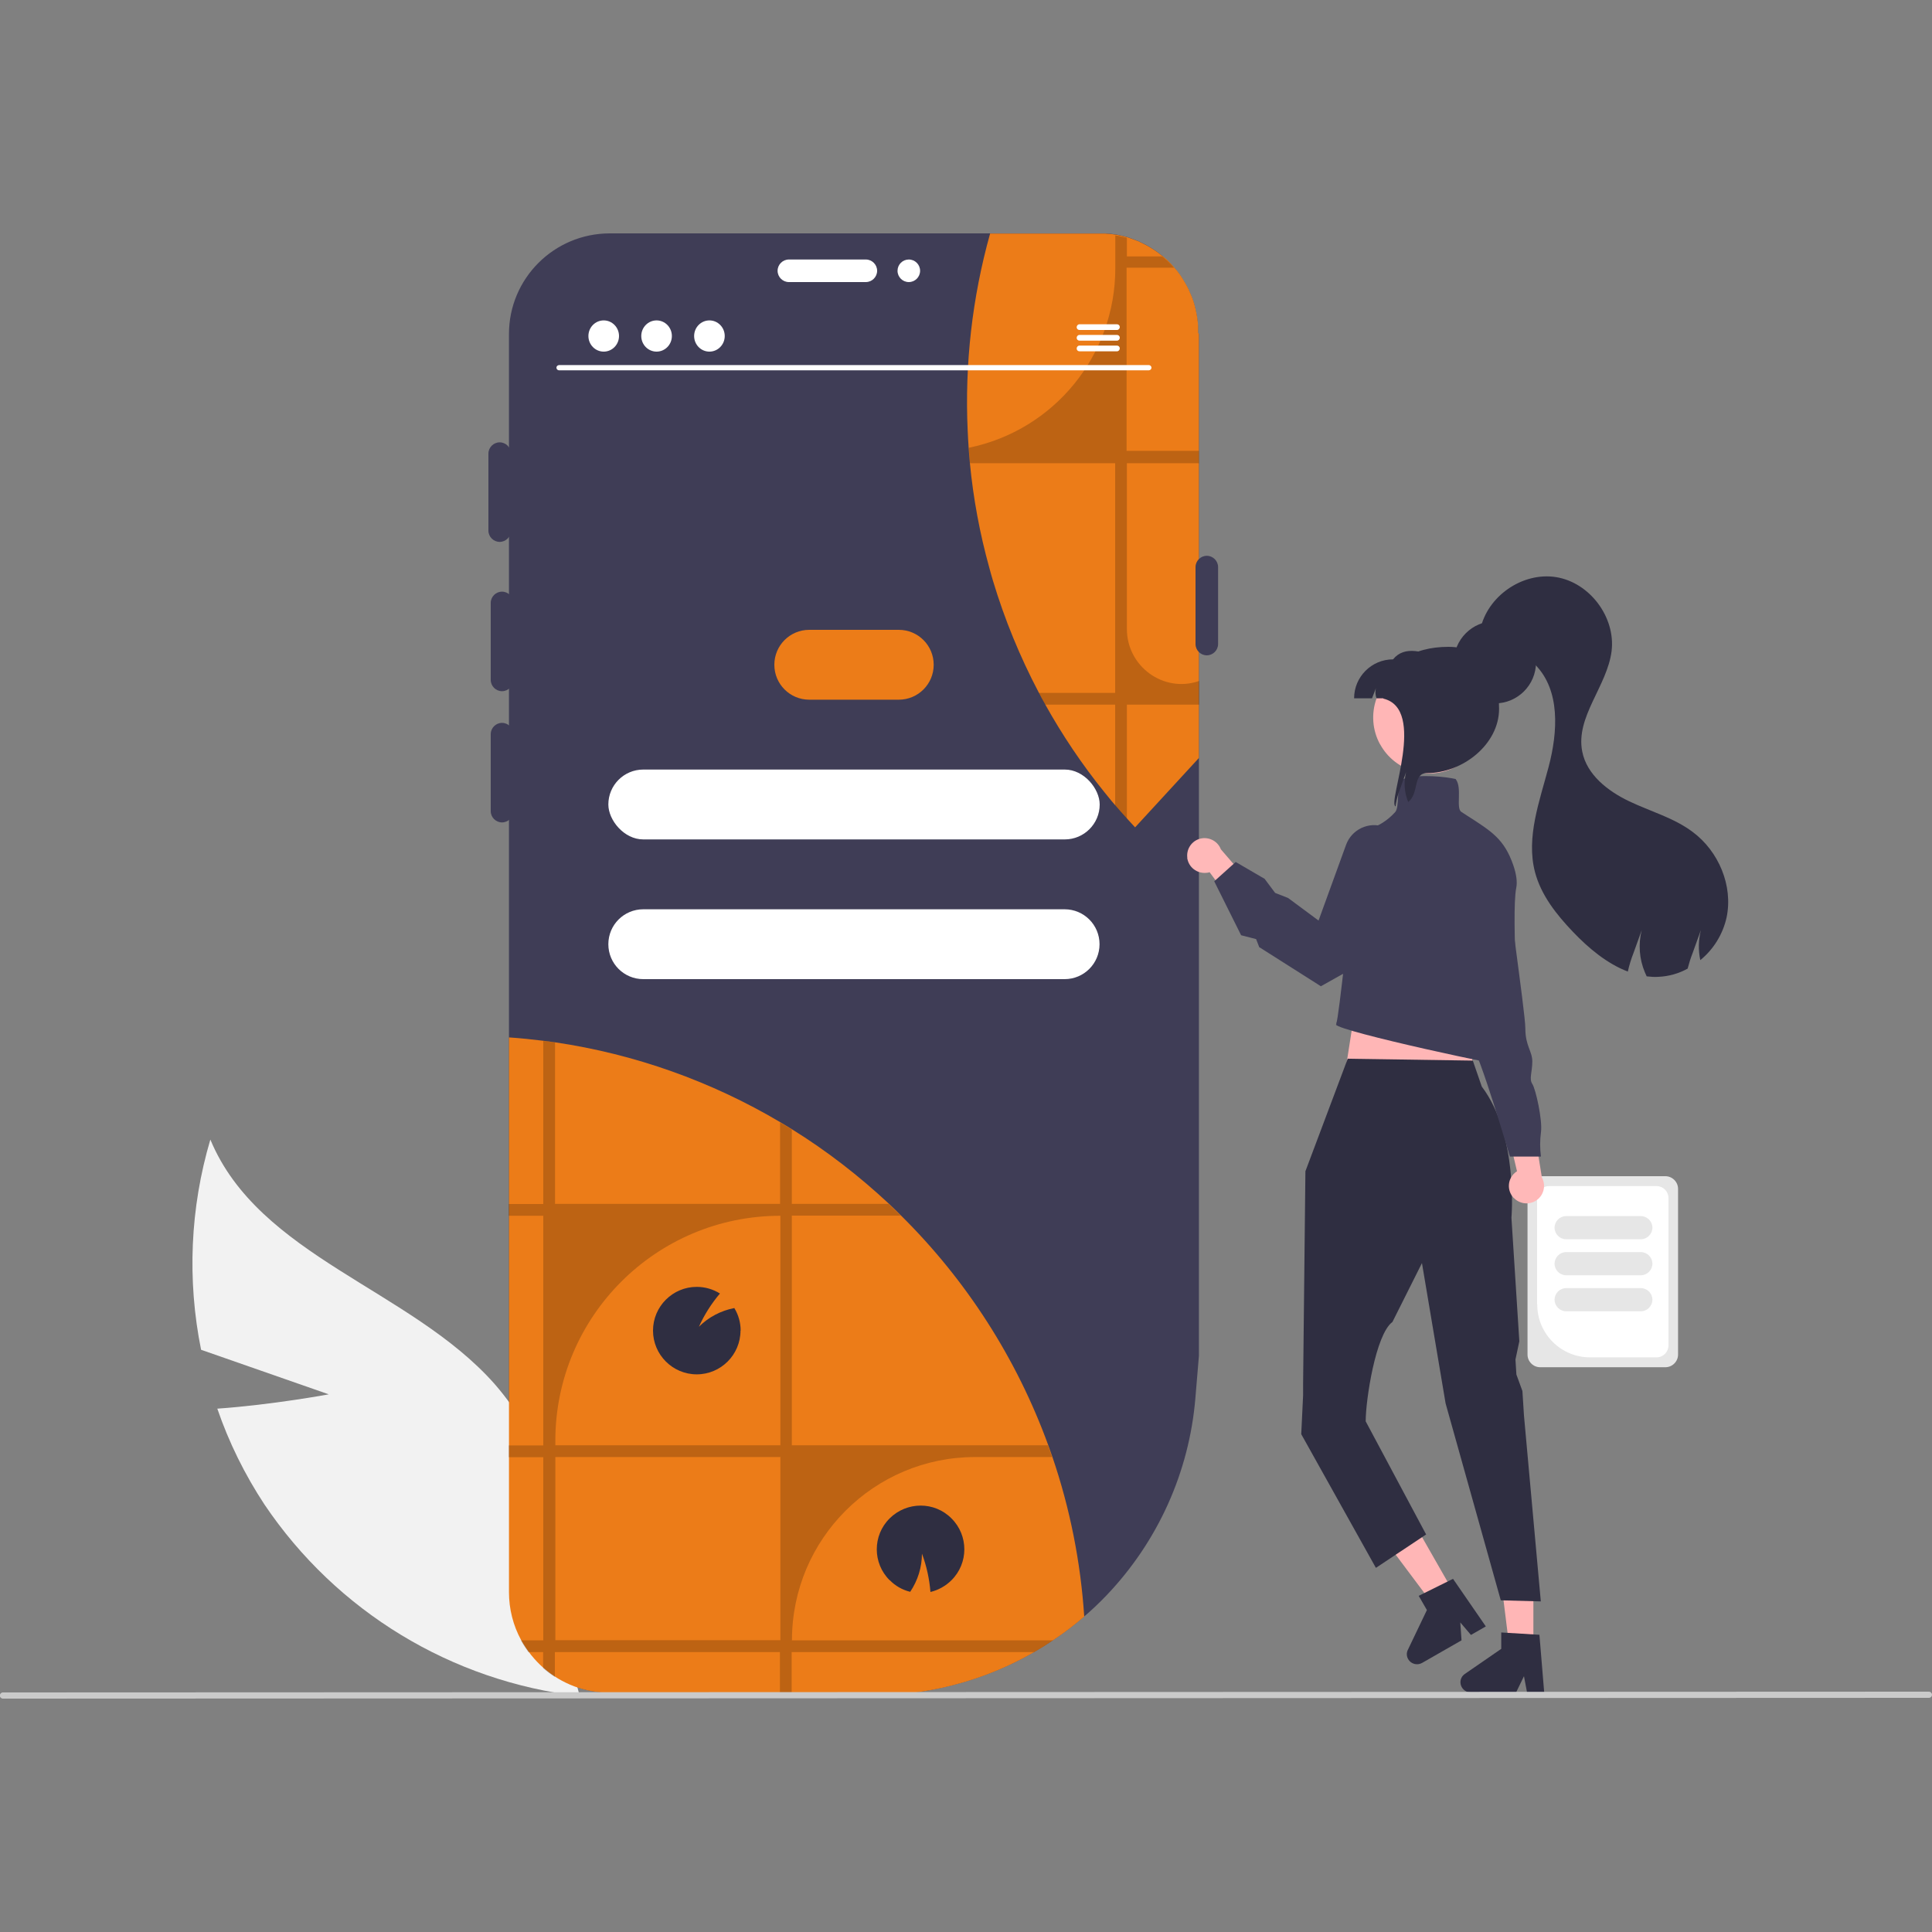 <?xml version="1.0" encoding="UTF-8"?>
<svg id="katman_1" data-name="katman 1" xmlns="http://www.w3.org/2000/svg" viewBox="0 0 125 125">
  <rect x="0" y="0" width="125" height="125" fill="#808080" stroke="none"/>
  <defs>
    <style>
      .cls-1 {
        fill: #3f3d56;
      }

      .cls-1, .cls-2, .cls-3, .cls-4, .cls-5, .cls-6, .cls-7, .cls-8, .cls-9, .cls-10, .cls-11 {
        stroke-width: 0px;
      }

      .cls-2 {
        fill: #ffb8b8;
      }

      .cls-3 {
        fill: #f2f2f2;
      }

      .cls-4 {
        fill: #2f2e41;
      }

      .cls-5 {
        fill: #cacaca;
      }

      .cls-6 {
        fill: #e6e6e6;
      }

      .cls-7 {
        opacity: 0;
      }

      .cls-7, .cls-10 {
        fill: #ec7c18;
      }

      .cls-8 {
        fill: #000;
        isolation: isolate;
        opacity: .2;
      }

      .cls-9 {
        fill: #ffb6b6;
      }

      .cls-11 {
        fill: #fff;
      }
    </style>
  </defs>
  <rect class="cls-7" x="-145" width="850" height="125"/>
  <g id="alpinmedyaözgün-tasarım">
    <path class="cls-1" d="M77.57,21.61v66.11l-.23,2.75c-.4,4.78-2.43,9.27-5.74,12.74-.47.49-.96.96-1.47,1.39-.63.54-1.29,1.05-1.99,1.51-.4.27-.8.52-1.21.76-2.4,1.39-5.05,2.28-7.8,2.64h-19.7c-1.57,0-3.08-.57-4.26-1.6-.58-.51-1.07-1.12-1.45-1.8-.52-.95-.79-2.02-.79-3.11V21.61c0-3.59,2.91-6.5,6.51-6.51h31.63c.07,0,.15,0,.22,0,.05,0,.1,0,.14,0,.06,0,.13,0,.19.01.08,0,.16.01.24.02.07,0,.15.02.22.03.01,0,.03,0,.04,0,.09.01.19.03.28.05.09.02.18.04.27.06.06.02.13.03.2.05,0,0,0,0,0,0,.19.06.38.12.57.2.06.02.12.05.17.07h.02s.09.05.14.07c.13.06.27.13.4.2.22.12.43.25.63.39.06.04.13.09.19.14.05.04.1.08.15.12,0,0,0,0,.01,0,0,0,.01.01.02.02.04.03.09.07.13.11.08.07.16.14.24.22.02.02.04.04.06.06.02.02.04.04.06.06.02.02.04.04.06.06.01.01.02.02.03.03.06.06.12.13.17.19.07.08.14.16.21.25.06.07.11.14.16.21.05.06.09.13.14.2.01.02.02.03.03.05.05.07.09.14.13.21.11.18.21.36.3.54.03.07.06.14.09.21.04.08.07.17.11.25.01.03.02.06.04.1.02.05.03.1.05.14.02.05.04.11.05.16l.04.13c.02.08.04.15.06.23.01.05.02.09.03.14.08.34.13.69.15,1.03,0,.04,0,.08,0,.13,0,.1,0,.2,0,.3Z"/>
    <path class="cls-10" d="M77.57,21.61v27.43l-4.13,4.49c-.19-.2-.37-.4-.55-.6-.26-.28-.51-.57-.76-.86-.06-.07-.13-.15-.19-.22-.16-.19-.32-.39-.48-.59-1.45-1.79-2.73-3.7-3.85-5.71-.14-.25-.28-.5-.41-.76-1.21-2.3-2.2-4.71-2.95-7.2-.08-.28-.17-.57-.24-.85-.62-2.23-1.04-4.5-1.26-6.8-.03-.32-.06-.65-.08-.97,0,0,0-.02,0-.03-.03-.35-.04-.71-.06-1.06-.2-4.31.29-8.62,1.45-12.77h7.02c.07,0,.15,0,.22,0,.05,0,.1,0,.14,0,.06,0,.13,0,.19.01.08,0,.16.01.24.02.07,0,.15.02.22.03.01,0,.03,0,.04,0h0c.09.01.19.03.28.05.09.02.18.04.27.06.06.02.13.03.2.05,0,0,0,0,0,0,.19.06.38.12.57.2.06.02.12.05.17.07h.02s.09.05.14.07c.13.06.27.13.4.2.22.12.43.25.63.39.06.04.13.09.19.14.05.04.1.08.15.12,0,0,0,0,.01,0h0s.06.05.09.07c.02.02.04.03.06.05.03.02.05.05.08.07.01.01.03.02.04.03.04.04.08.07.12.11.02.02.04.04.06.06.02.02.04.04.06.06.02.02.04.04.06.06h0s.02.02.03.03c.06.06.12.13.17.19.07.08.14.16.21.25.06.07.11.14.16.21.05.06.09.13.14.2.01.02.02.03.03.05.05.07.09.14.13.21.11.18.21.36.3.54.03.07.06.14.09.21.04.08.07.17.11.25.01.03.02.06.04.1.02.05.03.1.05.14.02.05.04.11.05.16l.04.13c.02.08.04.15.06.23.01.05.02.09.03.14.08.34.13.69.15,1.03,0,.04,0,.08,0,.13,0,.1,0,.2,0,.3Z"/>
    <path class="cls-8" d="M77.57,29.93v-.76h-4.68v-11.85h3.07c-.06-.06-.11-.13-.17-.19h0s-.02-.02-.03-.03h0s0,0,0,0c-.02-.02-.04-.04-.06-.06-.02-.02-.04-.04-.06-.06h0s-.04-.04-.06-.06c-.04-.04-.08-.07-.12-.11-.01-.01-.02-.02-.04-.03-.03-.02-.05-.05-.08-.07-.02-.02-.04-.03-.06-.05-.03-.02-.06-.05-.09-.07h-2.28v-1.2s0,0,0,0c-.06-.02-.13-.04-.2-.05-.09-.02-.18-.04-.27-.06-.09-.02-.18-.04-.28-.05v2.13c0,5.63-3.96,10.48-9.48,11.61,0,0,0,.02,0,.03.02.32.05.65.08.97h9.39v14.86h-4.94c.13.25.27.51.41.76h4.53v6.52c.25.29.5.58.76.86v-7.38h4.68v-1.53h0s-.03,0-.04.01c-2.28.77-4.64-.96-4.64-3.37v-10.73h4.68Z"/>
    <path class="cls-3" d="M21.29,90.22l-8.28-2.89c-.91-4.51-.71-9.18.6-13.6,3.14,7.56,12.93,9.67,18.37,15.79,3.41,3.89,4.86,9.12,3.94,14.21l1.59,6.01c-8.29-.95-15.74-5.48-20.4-12.4-1.27-1.93-2.3-4.01-3.05-6.2,3.57-.25,7.23-.93,7.23-.93Z"/>
    <path class="cls-1" d="M32.48,44.72c-.4,0-.73-.33-.73-.73v-4.98c0-.4.33-.73.73-.73.4,0,.73.33.73.73h0v4.98c0,.4-.33.73-.73.73Z"/>
    <path class="cls-10" d="M52.36,40.75h5.79c1.25,0,2.26,1.01,2.26,2.26h0c0,1.25-1.01,2.26-2.26,2.26h-5.79c-1.25,0-2.26-1.01-2.26-2.26h0c0-1.25,1.01-2.26,2.26-2.26Z"/>
    <rect class="cls-11" x="39.36" y="49.79" width="31.79" height="4.52" rx="2.26" ry="2.26"/>
    <path class="cls-11" d="M41.62,58.83h27.26c1.25,0,2.26,1.01,2.26,2.26h0c0,1.25-1.01,2.26-2.26,2.26h-27.26c-1.25,0-2.26-1.01-2.26-2.26h0c0-1.25,1.01-2.26,2.26-2.26Z"/>
    <path class="cls-1" d="M32.33,35.06c-.4,0-.73-.33-.73-.73v-4.98c0-.4.33-.73.73-.73.4,0,.73.33.73.73v4.98c0,.4-.33.73-.73.73Z"/>
    <path class="cls-11" d="M50.31,17.52c0-.4.33-.73.73-.73h4.98c.4,0,.73.33.73.73s-.33.73-.73.73h-4.98c-.4,0-.73-.33-.73-.73Z"/>
    <path class="cls-1" d="M32.48,53.21c-.4,0-.73-.33-.73-.73v-4.98c0-.4.33-.73.73-.73.4,0,.73.33.73.73h0v4.98c0,.4-.33.73-.73.73Z"/>
    <path class="cls-1" d="M78.08,42.4c-.4,0-.73-.33-.73-.73v-4.98c0-.4.33-.73.73-.73.4,0,.73.33.73.73h0v4.98c0,.4-.33.73-.73.73Z"/>
    <circle class="cls-11" cx="58.8" cy="17.52" r=".73"/>
    <path class="cls-6" d="M98.83,87.64v-10.72c0-.45.37-.82.82-.82h8.1c.45,0,.82.37.82.82v10.72c0,.45-.37.82-.82.82h-8.1c-.45,0-.82-.37-.82-.82Z"/>
    <path class="cls-11" d="M99.45,84.4v-6.89c0-.42.34-.77.77-.77h6.96c.42,0,.77.34.77.77v9.54c0,.42-.34.77-.77.77h-4.31c-1.88,0-3.41-1.53-3.41-3.41Z"/>
    <path class="cls-6" d="M100.58,79.43c0-.41.34-.75.75-.75h4.83c.41,0,.75.34.75.75s-.34.75-.75.75h-4.83c-.41,0-.75-.34-.75-.75Z"/>
    <path class="cls-6" d="M100.58,81.76c0-.41.34-.75.75-.75h4.83c.41,0,.75.34.75.75s-.34.75-.75.75h-4.83c-.41,0-.75-.34-.75-.75Z"/>
    <path class="cls-6" d="M100.58,84.09c0-.41.34-.75.75-.75h4.83c.41,0,.75.34.75.75s-.34.75-.75.75h-4.83c-.41,0-.75-.34-.75-.75Z"/>
    <polygon class="cls-9" points="99.21 106.54 97.65 106.54 96.9 100.51 99.21 100.51 99.21 106.54"/>
    <path class="cls-4" d="M99.91,109.5h-1.11l-.2-1.05-.51,1.05h-2.94c-.36,0-.66-.3-.66-.66,0-.22.11-.42.29-.54l2.35-1.62v-1.06l2.47.15.31,3.74Z"/>
    <polygon class="cls-9" points="94.04 103.01 92.69 103.78 89.05 98.92 91.05 97.78 94.04 103.01"/>
    <path class="cls-4" d="M96.13,105.23l-.96.55-.69-.81.08,1.16-2.55,1.46c-.32.18-.72.07-.9-.24-.11-.19-.12-.42-.02-.61l1.23-2.57-.53-.92,2.22-1.1,2.13,3.09Z"/>
    <polygon class="cls-9" points="87.85 64.13 86.95 69.9 95.55 70.01 94.42 64.47 87.85 64.13"/>
    <path class="cls-4" d="M87.2,68.49l-2.74,7.29-.15,13.79v.72s-.12,2.5-.12,2.5l4.83,8.65,3.25-2.16-3.91-7.32v-.02c0-1.35.64-5.61,1.73-6.41h0l1.91-3.81,1.53,9.08,3.57,12.74,2.59.07-1.09-12.03-.1-1.58-.39-1.07-.06-.97.25-1.18-.51-7.99s.47-5.34-1.92-8.49l-.58-1.68-8.05-.12Z"/>
    <path class="cls-2" d="M97.92,77.49c-.42-.46-.39-1.17.07-1.59.05-.04.1-.09.16-.12l-.92-3.89,1.95.71.58,3.58c.3.55.1,1.24-.45,1.54-.46.25-1.03.15-1.38-.23Z"/>
    <path class="cls-1" d="M93.22,61.19l.78,2.01s-.34,2.01.22,2.46.34.45.34.78c.04.49.28.93.67,1.23.45.34,2.46,7.16,2.46,7.16h2.01c-.07-.52-.07-1.05,0-1.57.11-.78-.34-2.8-.56-3.13s0-.78,0-1.45-.45-1.01-.45-2.13-1.34-9.84-1.23-10.85-1.12-1.9-1.12-1.9h-1.12l-2.01,7.38Z"/>
    <path class="cls-2" d="M76.81,55.49c.08.62.64,1.05,1.26.98.07,0,.13-.02.19-.04l2.38,3.22.72-1.95-2.37-2.75c-.22-.58-.88-.87-1.46-.65-.49.19-.78.69-.71,1.2Z"/>
    <path class="cls-1" d="M86.46,66.29s-.01-.06,0-.09c.16-.29.93-7.58,1.4-12.41v-.06s.07,0,.07,0c.01,0,1.25.02,2.34-1.19.14-.16.16-.53.18-.91.02-.47.05-.96.3-1.21h.01s.01-.02.01-.02c1.06-.35,2.86-.13,3.39,0h.02s.01.02.01.02c.22.29.21.76.2,1.21-.01.41-.02.79.16.9.14.09.27.17.4.26,1.58,1.01,2.37,1.51,2.95,3.16.21.6.28,1.11.2,1.5-.34,1.7.23,10.24.31,10.58.06.16.14.31.24.44.14.2.26.38.19.51-.05.09-.17.13-.39.13-.82,0-11.78-2.37-12.02-2.82Z"/>
    <path class="cls-1" d="M81.5,61.3h-.02s-.21-.54-.21-.54l-.97-.25-1.74-3.49,1.39-1.25,1.87,1.09.68.91.84.33,1.97,1.46,1.78-4.9c.37-1.01,1.48-1.52,2.48-1.16.08.03.15.06.22.1l1.92.98h.02s.75.78.63,2.13c-.11,1.27-1.03,3.32-4.76,5.9l-2.14,1.2-3.97-2.52Z"/>
    <path class="cls-9" d="M89.29,48.15c.96,1.76,3.17,2.41,4.93,1.45,1.76-.96,2.41-3.17,1.45-4.93s-3.17-2.41-4.93-1.45c-.74.4-1.32,1.05-1.63,1.84-.02.04-.03.08-.05.13-.35.98-.27,2.06.23,2.97Z"/>
    <path class="cls-4" d="M88.77,45.18c.16-.44.09-.21.25-.65-.05.21-.04.44.04.65h4.33v-2.52c-1.27-.5-2.51-.93-3.26,0-1.39,0-2.52,1.13-2.52,2.52h1.15Z"/>
    <path class="cls-4" d="M90.3,52.17s0-.09.01-.14c.06-.34.15-.68.28-1,.12-.35.25-.7.38-1.06-.16.64-.11,1.31.14,1.92.73-.57.27-1.87,1.22-1.87,2.3,0,4.66-1.86,4.66-4.16s-.99-4.01-3.28-4.01-4.16,1.05-4.21,3.35c2.83.67.25,6.74.79,6.97Z"/>
    <circle class="cls-4" cx="96.72" cy="42.85" r="2.66"/>
    <path class="cls-4" d="M95.76,40.77l.32-.41c.75,1.2,2.27,1.65,3.26,2.66,1.62,1.65,1.45,4.34.86,6.58-.59,2.24-1.47,4.56-.89,6.81.39,1.5,1.39,2.76,2.46,3.88,1.01,1.06,2.21,2.06,3.55,2.57.09-.4.21-.8.36-1.18.18-.5.36-1,.54-1.5-.23.9-.16,1.86.2,2.72.04.09.08.18.12.27.26.03.52.05.77.03.66-.03,1.3-.21,1.88-.53.09-.34.19-.67.32-1,.18-.5.36-1,.54-1.5-.16.64-.18,1.3-.04,1.95.86-.7,1.46-1.68,1.7-2.76.43-2.05-.51-4.28-2.19-5.53-1.22-.92-2.74-1.33-4.12-1.99-1.38-.66-2.74-1.72-3.03-3.22-.44-2.24,1.61-4.22,1.9-6.49.27-2.19-1.41-4.44-3.59-4.79-2.18-.35-4.48,1.25-4.91,3.42Z"/>
    <path class="cls-10" d="M70.13,104.61c-.63.54-1.29,1.05-1.99,1.51-.4.27-.8.52-1.21.76-2.4,1.39-5.05,2.28-7.8,2.64h-19.7c-1.57,0-3.08-.57-4.26-1.6-.58-.51-1.07-1.12-1.45-1.8-.52-.95-.79-2.02-.79-3.11v-35.89c.75.05,1.5.13,2.24.22.25.03.5.07.76.1,5.14.76,10.09,2.52,14.56,5.17.25.15.51.3.76.46,2.24,1.39,4.33,3.01,6.26,4.81.26.25.53.5.78.76,4.24,4.19,7.49,9.26,9.53,14.86.09.25.18.5.27.76,1.14,3.34,1.83,6.82,2.06,10.34Z"/>
    <path class="cls-8" d="M51.24,106.12c0-6.55,5.31-11.85,11.85-11.85h4.98c-.09-.25-.18-.51-.27-.76h-16.57v-14.86h7.04c-.26-.26-.52-.51-.78-.76h-6.26v-4.81c-.25-.16-.5-.31-.76-.46v5.27h-14.56v-10.44c-.25-.04-.5-.07-.76-.1v10.55h-2.24v.76h2.24v14.86h-2.24v.76h2.24v11.85h-1.45c.14.26.31.51.48.76h.96v1.04c.24.21.49.4.76.57v-1.61h14.56v2.64h.76v-2.64h15.69c.41-.24.82-.49,1.21-.76h-16.9ZM50.49,106.12h-14.56v-11.85h14.56v11.85ZM50.49,93.51h-14.56v-.29c0-8.04,6.52-14.56,14.56-14.56v14.86Z"/>
    <path class="cls-4" d="M47.91,86.09c0,1.56-1.27,2.83-2.83,2.83-1.56,0-2.83-1.27-2.83-2.83s1.27-2.83,2.83-2.83c.53,0,1.05.15,1.5.43-.55.65-1.01,1.37-1.36,2.15.62-.62,1.42-1.04,2.29-1.21.27.44.41.95.41,1.46Z"/>
    <path class="cls-4" d="M57.56,102.24c-1.11-1.1-1.11-2.9,0-4s2.9-1.11,4,0c1.11,1.1,1.11,2.9,0,4-.37.37-.85.64-1.36.76-.07-.85-.25-1.68-.55-2.48,0,.88-.27,1.74-.76,2.47-.5-.12-.96-.38-1.32-.75Z"/>
    <path class="cls-11" d="M74.33,23.96h-38.16c-.09,0-.17-.08-.17-.17,0-.09.07-.16.17-.17h38.16c.09,0,.17.08.17.17,0,.09-.07.16-.17.17Z"/>
    <ellipse class="cls-11" cx="39.06" cy="21.74" rx=".99" ry="1.01"/>
    <ellipse class="cls-11" cx="42.48" cy="21.74" rx=".99" ry="1.01"/>
    <ellipse class="cls-11" cx="45.9" cy="21.74" rx=".99" ry="1.01"/>
    <path class="cls-11" d="M72.27,20.98h-2.43c-.1,0-.18.09-.18.19,0,.1.08.18.18.18h2.43c.1,0,.18-.09.18-.19,0-.1-.08-.18-.18-.18Z"/>
    <path class="cls-11" d="M72.27,21.67h-2.43c-.1,0-.18.09-.18.19,0,.1.08.18.18.18h2.43c.1,0,.18-.09.18-.19,0-.1-.08-.18-.18-.18Z"/>
    <path class="cls-11" d="M72.27,22.36h-2.43c-.1,0-.18.09-.18.19,0,.1.08.18.18.18h2.43c.1,0,.18-.09.18-.19,0-.1-.08-.18-.18-.18Z"/>
    <path class="cls-5" d="M124.8,109.85l-124.61.05c-.11,0-.2-.09-.2-.2,0-.11.09-.2.2-.2l124.61-.05c.11,0,.2.09.2.2,0,.11-.09.2-.2.2Z"/>
  </g>
</svg>